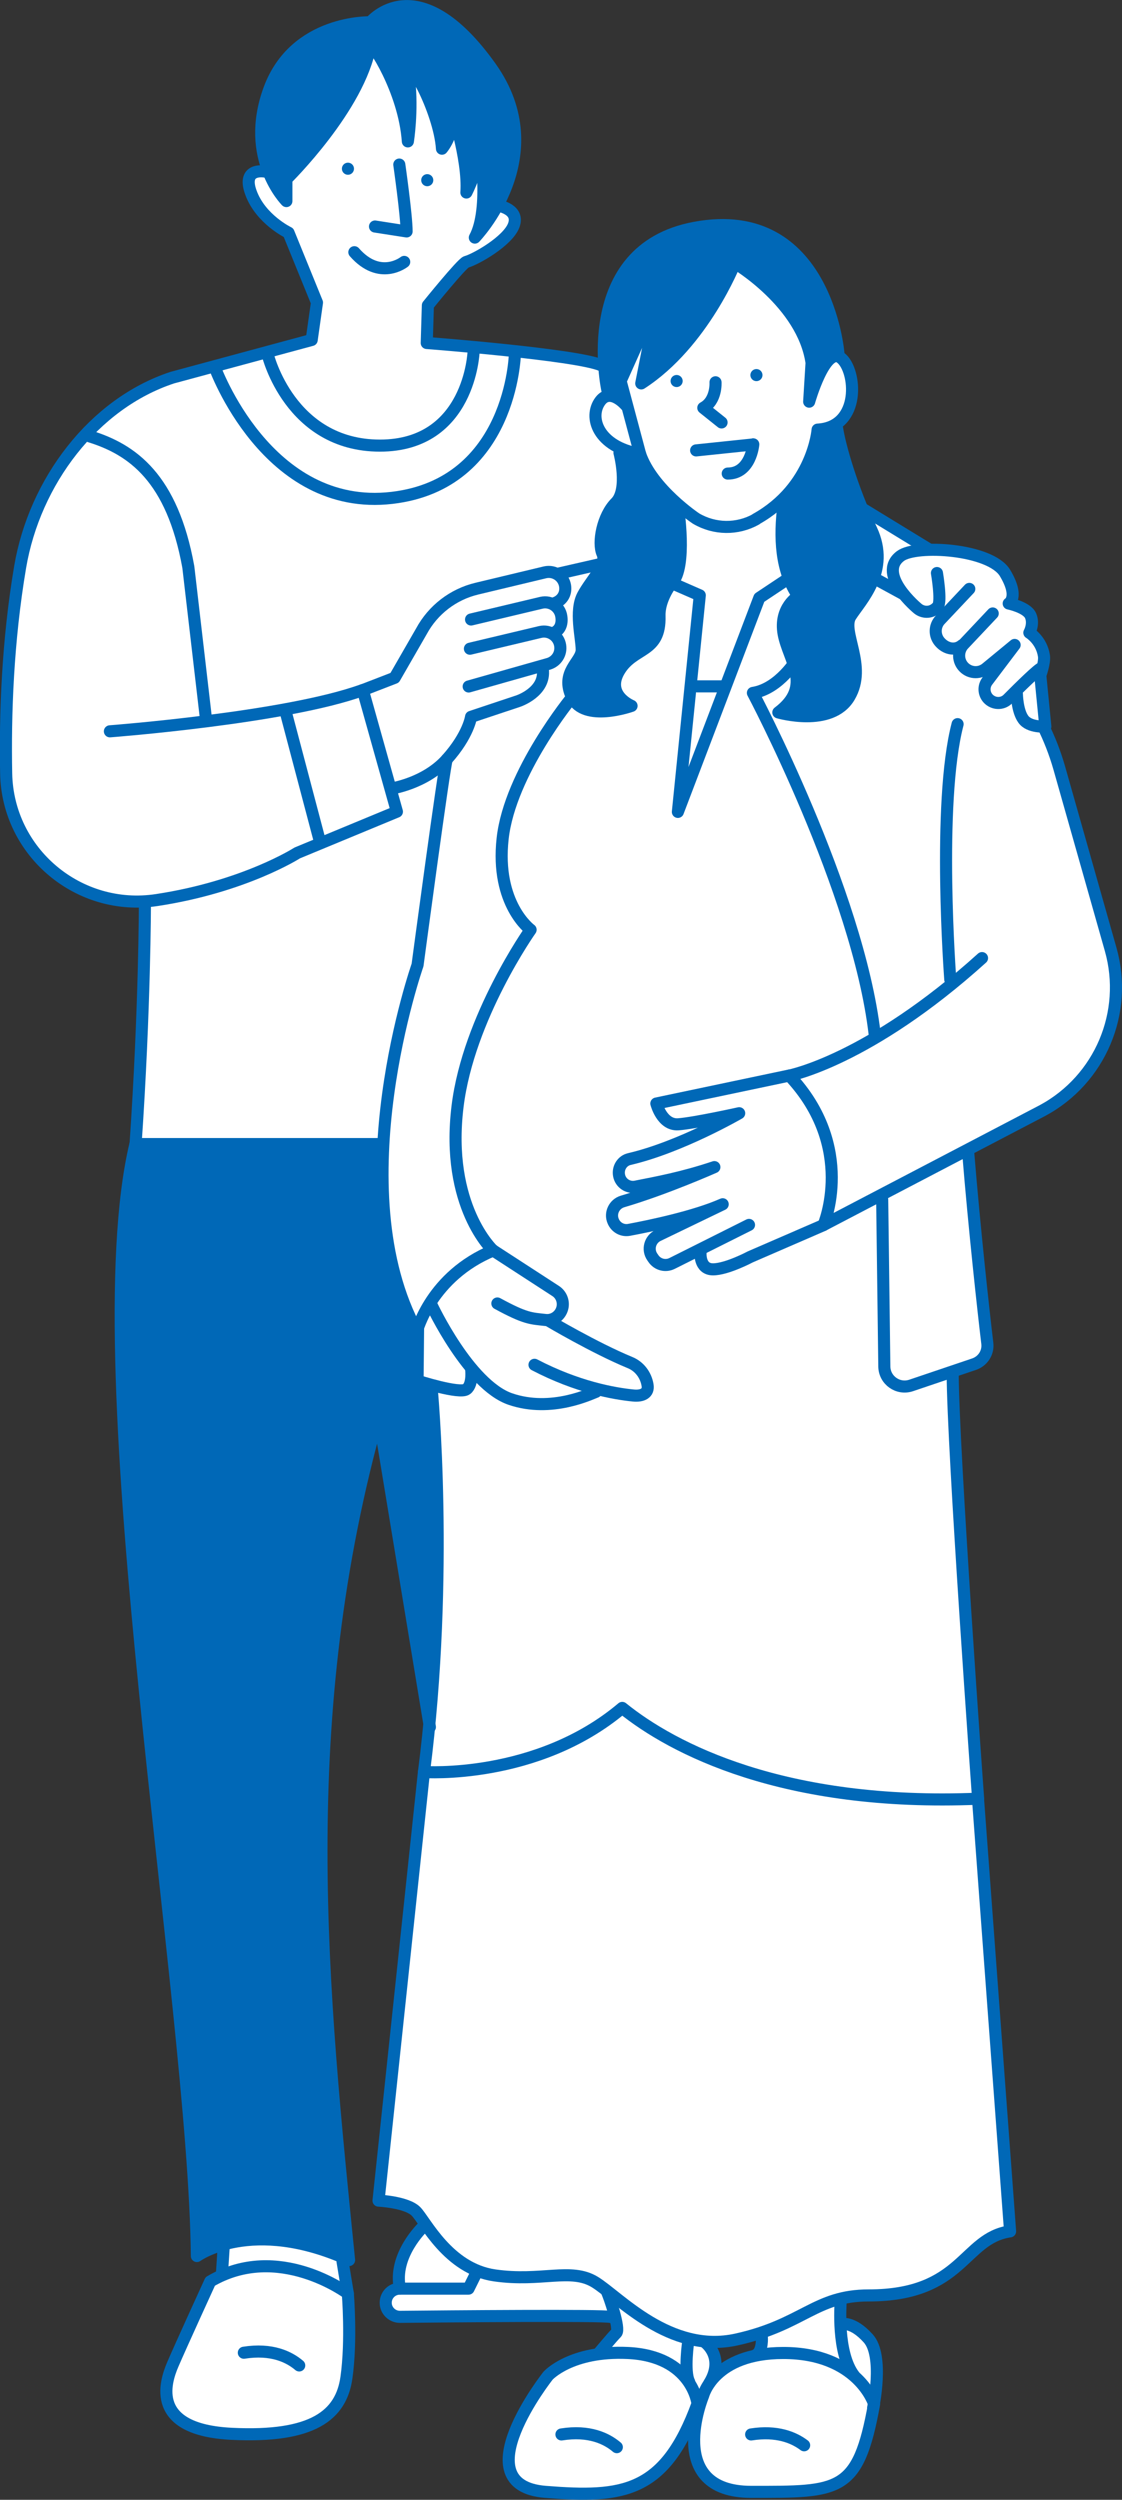 <?xml version="1.0" encoding="UTF-8"?><svg id="b" xmlns="http://www.w3.org/2000/svg" width="89.13" height="198.53" viewBox="0 0 89.13 198.53"><rect x="0" y="0" width="89.13" height="198.53" fill="#333333" stroke="none"/><defs><style>.d{fill:#fff;}.e{fill:#0068b7;}.f{fill:none;stroke:#0068b7;stroke-linecap:round;stroke-linejoin:round;stroke-width:.96px;}</style></defs><g id="c"><g><path class="d" d="m88.13,75.43c-.73-2.3-4.2-15.69-5.29-17.55l-.09-.44.36-.1s-.57-3.7-.57-3.7c.62-1.23.12-2.6-.66-3.16,0,0-.22-.18-.22-.18.61-1.05-.13-1.93-1.17-2.15,0,0-.43-.13-.43-.13,1.34-3.11-3.34-4.38-5.93-4.23h-.35s-.14-.14-.14-.14l-5.24-3.2s-.05-.12-.05-.12c-1.39-2.8-1.37-5.41-2.27-6.53,1.05-.54,1.59-1.88,1.52-2.85-.02-1.25-.4-2.18-1.22-2.7,0,0,.12-.26.12-.26-.34-3.57-2.84-10.24-9.09-10-3.21-.04-6.66,1.42-8.04,4.21-1.05,1.8-1.44,4.63-1.24,7.06-1.04-.41-1.56-.46-3.39-.74-3.93-.45-9.01-.84-10.94-.88l.1-3.42s.08-.1.07-.1c.53-.58,1.99-2.75,2.85-3.34,1.17-.24,3.46-1.8,3.9-2.91.4-.94-.67-1.36-1.34-1.49,0,0,.21-.42.21-.42,4.38-5.91-3.93-19.14-10.02-14.21-5.61.15-10.22,5.13-8.27,11.46,0,0,.18.55.19.55-4.12-.61.79,4.87,1.42,4.59l.12.07,2.28,5.61s-.44,3.06-.44,3.06c-11.36,2.75-20.42,4.79-23.15,17.97-1.21,8.8-4.47,26.05,9.17,26.46,0,0,.73-.03.73-.03-.05,4.45-.1,9.69-.75,19.44-4.15,25.02,4.51,62.98,4.89,88.07.27-.17,1.47-.75,2.14-.89,0,0-.17,2.7-.17,2.7-.29.12-.69.32-.94.48-.25.55-2.34,5.11-2.94,6.52-1.65,3.11.83,5.47,4.58,5.37,10.62.97,9.8-5.83,8.72-13.41.07-.56-.28-.82.49-.44,0,0-.1-1-.1-1-2.38-20.75-3.67-44.69,2.12-64.67,0,0,.75.04.75.04.22,2.61,4.82,24.94,3.39,27.04,0,0-3.6,33.95-3.6,33.95,1.29.08,2.83.31,3.58,1.73,0,0,.21.31.21.31-.95.64-2.61,2.92-2.08,5.11-1.41.06-1.56,1.93-.12,2.07,3.5,0,12.27-.2,16.68.02,0,.01.42-.2.43-.19,0,0,.11.45.11.45.09.55.27.84.02,1.2-.14.21-.94.92-1.43,1.71l-.17.03c-2.65.42-3.77,1.62-3.78,1.63-.08.1-.82,1.05-1.55,2.3-3.34,5.48-.99,7.18,4.27,6.91,4.43-.02,6.35-1.42,8.22-5.26,0,0,.73.21.73.21-.19,1.26.04,2.85.81,3.65,2.03,2.16,9.09,1.36,10.66.37,2.48-1.55,4.82-12.44-.1-12.24-.03-.6,0-1.65.03-2.18.76-.18,1.48-.27,2.35-.27,6.54.21,6.42-3.51,11.1-5.08-.13-2.4-2.87-37.72-2.85-38.73-.52-7.45-1.69-24.63-1.7-29.56.91-.36,2.85-.61,2.75-1.94-.16-2.44-1.32-9.68-1.45-15.72,6.78-3.05,13.52-7.12,11.24-15.75Zm-27.83,111.6s-.62.15-1.77.52c-1.15.37-1.87,1.25-1.87,1.25,0,0,.25-.8.15-1.84-.08-.87-.52-1-.67-1.02-.02,0-.04,0-.05,0,0,0,.02,0,.05,0,2.1.33,4.28-.55,4.28-.55,0,0,.05.25.15.62.1.37-.27,1.02-.27,1.02Z"/><path class="e" d="m34.29,109.98c-.63-.17-1.12-.33-1.12-.33l.04-3.7-.09-.24c-2.41-4.41-2.93-9.8-2.68-14.73l-.14-.12H10.76c-4.32,18.05,4.69,68.19,4.88,88.31,0,0,4.35-3.18,12.09.32-2.15-21.43-4.48-42.91,2.34-67.09,0,0,4.08,24.76,4.08,24.76l-.05-.18c1.38-14.23.19-26.74.19-26.74v-.25Z"/><g><path class="e" d="m22.62,15.72l.03-1.48s3.71-3.94,4.99-6.4c1.28-2.46,1.79-4.18,1.79-4.18,0,0,.67.57,1.35,2.29.67,1.72,1.68,3.97,1.68,3.97l.24-4.14s1.28,1.65,1.79,2.96c.51,1.31.54,2.8.54,2.8,0,0,.77-.84.88-1.62s-.03-1.25-.03-1.25c0,0,1.01,3.2,1.15,4.28s.1,2.05.1,2.05l1.11-2.56s.3,2.69.17,3.94c-.13,1.25-.54,2.26-.54,2.26,0,0,2.53-2.02,3.07-7.04s-3.84-8.76-5.56-10.04c-1.72-1.28-4.51-1.52-6.06.24,0,0-4.04-.1-6.16,2.43-2.12,2.53-3.11,4.93-2.16,8.52.57,2.16,1.65,2.96,1.65,2.96Z"/><line class="f" x1="53.75" y1="30.26" x2="53.75" y2="30.26"/><line class="f" x1="60.09" y1="29.79" x2="60.09" y2="29.79"/><line class="f" x1="27.64" y1="13.4" x2="27.64" y2="13.4"/><line class="f" x1="33.94" y1="14.31" x2="33.94" y2="14.31"/><line class="f" x1="59.81" y1="35.3" x2="55.3" y2="35.77"/><path class="f" d="m59.84,35.29s-.19,2.32-2.03,2.32"/><path class="f" d="m56.84,30.36s.1,1.45-.97,2.03l1.45,1.16"/><path class="f" d="m60.06,41.24c-1.48.83-3.3.81-4.77-.06,0,0-3.48-2.32-4.44-5.12l-1.55-5.8,2.99-6.67-1.35,6.86c4.93-3.19,7.44-9.56,7.44-9.56,0,0,5.41,3.19,6.09,7.92l-.19,3.09s1.26-4.44,2.51-3.48,1.64,5.51-1.84,5.7c0,0-.34,4.57-4.9,7.11Z"/><path class="f" d="m66.6,28.04s-.97-11.89-11.4-9.95c-9.37,1.74-6.96,12.85-6.96,12.85"/><path class="f" d="m50.85,36.06c-3.38-.58-4.12-2.95-3.16-4.22.82-1.08,2.03.35,2.03.35"/><path class="f" d="m53.85,40.22s.77,4.83-.48,6.09l2.22.97-1.74,17.2,6.47-17,2.03-1.35"/><line class="f" x1="57.42" y1="54.51" x2="55.39" y2="54.51"/><path class="f" d="m49.21,35.96s.77,2.9-.29,3.96c-1.06,1.06-1.45,3.19-1.06,4.06s-.87,2.03-1.55,3.28c-.68,1.26-.1,3.38-.1,4.35s-1.74,1.74-.77,3.77,4.73.68,4.73.68c0,0-2.13-.87-.97-2.8,1.16-1.93,3.28-1.35,3.19-4.35-.04-1.34.97-2.61.97-2.61"/><path class="f" d="m62.25,40.02c-.35,2.65-.23,5.29,1.16,7.33,0,0-1.54.89-1.16,3,.39,2.1,2.35,4.14-.42,6.23,0,0,4.19,1.22,5.64-1.24,1.45-2.45-.68-5.17.1-6.4s3.19-3.61,1.64-6.89-2.51-6.67-2.71-8.02"/><path class="f" d="m80.78,55.12s.02,1.33.51,2c.48.68,1.75.58,1.75.58l-.4-4.06s.37-1.03.29-1.55c-.19-1.26-1.16-1.84-1.16-1.84,0,0,.39-.68.1-1.35s-1.74-.97-1.74-.97c0,0,.87-.48-.29-2.42-1.16-1.93-7.06-2.29-8.31-1.35-1.93,1.45,1.37,4.17,1.37,4.17.34.28.82.34,1.21.14h0c.16-.08.3-.2.4-.33.3-.4-.08-2.63-.08-2.63"/><path class="f" d="m82.73,53.06c-.19,0-1.7,1.48-2.66,2.45-.44.45-1.17.42-1.59-.05h0c-.34-.39-.36-.96-.05-1.37l2.17-2.87-2.26,1.86c-.57.47-1.4.38-1.86-.19h0c-.41-.51-.38-1.25.07-1.72l2.31-2.45"/><path class="f" d="m76.42,51.25c-.57.47-1.34.26-1.8-.31h0c-.41-.51-.38-1.25.07-1.72l2.31-2.45"/><path class="f" d="m82.82,57.58c.54,1.08.98,2.21,1.32,3.39l4.09,14.43c1.42,5.01-.84,10.34-5.42,12.8l-17.39,9.09s2.65-6.17-2.72-11.87c0,0,6.32-1.21,15.31-9.33"/><line class="f" x1="69.79" y1="46.11" x2="71.77" y2="47.19"/><path class="f" d="m45.44,55.38s-4.93,5.99-5.51,11.21c-.58,5.22,2.22,7.25,2.22,7.25,0,0-4.93,6.96-5.8,14.01-.98,7.96,2.82,11.46,2.82,11.46"/><path class="f" d="m70.08,95.28l.17,13.24c.01,1.1,1.09,1.86,2.13,1.51l5-1.69c.7-.24,1.14-.92,1.05-1.66-.3-2.5-1.02-9.03-1.52-15.17"/><path class="f" d="m75.49,77.8s-1.06-14.01.58-20.29"/><path class="f" d="m31.05,62.63s2.71-.39,4.44-2.32,1.93-3.38,1.93-3.38l3.75-1.25s2.18-.72,1.95-2.52"/><path class="f" d="m37.33,51.52l5.59-1.33c.74-.17,1.47.33,1.58,1.08h0c.1.64-.29,1.26-.92,1.45l-6.35,1.8"/><path class="f" d="m37.42,49.2l5.59-1.33c.74-.17,1.47.33,1.58,1.08h0c.1.64-.12,1.17-.74,1.36"/><path class="f" d="m44.02,47.91c.62-.19.97-.74.87-1.38h0c-.12-.75-.84-1.24-1.58-1.08l-5.43,1.3c-1.88.45-3.48,1.68-4.4,3.38l-2.13,3.7-2.51.97"/><line class="f" x1="44.48" y1="45.53" x2="47.86" y2="44.76"/><path class="f" d="m43.59,104.89s3.64,2.16,6.45,3.32c.77.31,1.27,1.01,1.4,1.78.12.67-.43.91-1.13.84-1.52-.15-4.44-.66-7.85-2.44"/><path class="f" d="m39.18,99.31l4.93,3.2c.44.27.67.78.58,1.29h0c-.12.65-.71,1.11-1.37,1.03-1.14-.13-1.55-.08-3.81-1.31"/><path class="f" d="m47.34,110.54c-.34.11-3.51,1.7-6.8.57-3.29-1.13-6.25-7.45-6.25-7.45"/><path class="f" d="m62.69,85.42l-10.55,2.22s.44,1.75,1.75,1.65,4.83-.88,4.83-.88c0,0-4.64,2.69-8.72,3.64-.58.13-.94.72-.82,1.31h0c.12.61.71,1,1.32.88,1.66-.33,3.68-.69,6.25-1.55,0,0-3.89,1.73-7.3,2.73-.66.2-1.01.93-.74,1.56h0c.21.51.74.8,1.28.69,1.66-.31,5.21-1.05,7.42-2.03l-5.14,2.48c-.64.31-.86,1.12-.45,1.71l.09.13c.33.48.96.64,1.48.38l6.11-3.06"/><path class="f" d="m55.65,99.49s-.11,1.32.99,1.32,2.96-.99,2.96-.99l5.81-2.52"/><path class="f" d="m35.49,60.31c-.19.39-2.32,16.33-2.32,16.33,0,0-6.23,17.78-.05,29.08,0,0,1.13-4.38,6.06-6.41"/><path class="f" d="m37.62,27.95s-.29,7.44-7.44,7.44-8.91-7.22-8.91-7.22"/><path class="f" d="m31.72,13.07s.58,4.06.58,5.31l-2.51-.39"/><path class="f" d="m32.11,20.8s-1.93,1.55-3.96-.77"/><path class="f" d="m29.41,3.6c.07-.4,2.71,3.57,2.99,7.63,0,0,.39-2.42.1-4.93s2.42,2.51,2.61,5.51c0,0,1.26-1.45.68-3.48,0,0,1.45,4.25,1.26,6.96,0,0,1.06-2.03,1.06-3.86,0,0,.87,5.12-.39,7.44,0,0,6.28-6.47,1.26-13.53-5.81-8.16-9.56-3.57-9.56-3.57,0,0-5.99-.19-8.02,5.31s1.35,8.89,1.35,8.89v-1.74s5.8-5.7,6.67-10.63Z"/><path class="f" d="m21.19,13.65s-2.03-.48-1.26,1.64c.77,2.13,2.99,3.19,2.99,3.19l2.26,5.55-.42,2.97-11.07,2.99c-6.25,2.06-10.94,8.26-12.09,15.04-1,5.91-1.2,11.73-1.11,16.4.12,6.27,5.77,11,11.97,10.05,6.97-1.06,11.15-3.74,11.15-3.74l7.92-3.28-2.71-9.66c-6.09,2.22-20.09,3.28-20.09,3.28"/><path class="f" d="m39.65,16.35s1.64.29,1.16,1.55-3.01,2.69-3.77,2.9c-.34.09-3.05,3.45-3.05,3.45l-.09,2.99s11.84.9,13.87,1.77"/><line class="f" x1="73.75" y1="43.6" x2="68.53" y2="40.41"/><path class="f" d="m40.9,28.14s-.25,10.29-9.76,11.4c-9.95,1.16-14.1-10.43-14.1-10.43"/><path class="f" d="m11.51,71.77s0,8.31-.74,19.09h19.54"/><path class="f" d="m34.29,110.24s1.41,14.79-.61,30.49c0,0,8.96.64,15.75-5.09,3.99,3.23,12.81,7.85,28.27,7.21,0,0-2.02-27.9-2.02-33.84"/><path class="f" d="m33.68,140.72l-3.61,34.05s2.23.11,2.97.85,2.55,4.56,6.26,5.09,6.05-.64,7.96.53c1.91,1.17,5.94,5.73,11.24,4.56s6.26-3.5,10.5-3.5c7.53,0,7.47-4.54,11.24-5.09l-2.55-34.37"/><path class="f" d="m69.43,190.9s-1.27-4.03-7.21-4.03c-5.52,0-6.36,3.39-6.36,3.39,0,0-3.18,7.64,3.82,7.64,7,0,8.49.11,9.76-7Z"/><path class="f" d="m55.41,190.9s-.42-3.79-5.54-4.03c-4.52-.21-6.33,1.8-6.33,1.8,0,0-6.9,8.7-.21,9.23,6.17.49,9.48.11,12.08-7Z"/><path class="f" d="m48.19,181.95c.21.42,1.09,3.01.77,3.33s-1.38,1.59-1.38,1.59"/><path class="f" d="m66.78,182.73c0,.32-.32,4.12,1.06,5.93"/><path class="f" d="m63.88,194.2c-.82-.62-2.16-1.18-4.21-.86"/><path class="f" d="m49,194.35c-.8-.68-2.18-1.36-4.4-1.01"/><path class="f" d="m54.68,185.91s-.36,2.4.06,3.24"/><path class="f" d="m60.52,185.6s.09,1.09-.44,1.41"/><path class="f" d="m27.63,182.14s-5.52-4.14-10.93-.95c0,0-2.33,5.09-2.97,6.58s-1.8,5.2,4.67,5.52,8.7-1.49,9.12-4.46c.42-2.97.11-6.68.11-6.68Z"/><path class="f" d="m23.77,187.86c-.8-.68-2.18-1.36-4.4-1.01"/><path class="f" d="m10.76,90.86c-4.32,18.05,4.69,68.19,4.88,88.31,0,0,4.35-3.18,12.09.32-2.15-21.43-4.48-42.91,2.34-67.09,0,0,4.08,24.76,4.08,24.76"/><line class="f" x1="27.63" y1="182.14" x2="27.21" y2="179.6"/><line class="f" x1="17.63" y1="180.61" x2="17.77" y2="178.43"/><path class="f" d="m48.5,184.01c-.48-.16-12.88-.05-16.73-.01-.62,0-1.13-.5-1.13-1.12h0c0-.62.5-1.12,1.12-1.12h5.46s.56-1.13.56-1.13"/><path class="f" d="m33.61,176.85s-2.41,2.27-1.84,4.9"/><line class="f" x1="22.76" y1="56.78" x2="25.39" y2="66.74"/><path class="f" d="m37.42,108.67s.18,1.25-.36,1.66-3.89-.67-3.89-.67l.04-4.16"/><path class="e" d="m49.77,31.89l-.48-1.73,2.94-6.05-1.25,6.31s2.77-1.77,4.67-4.58,2.81-4.89,2.81-4.89c0,0,3.2,1.82,4.5,4.15s1.6,3.55,1.64,4.41-.22,1.95-.22,1.95c0,0,.48-1.82,1.12-2.46s1.08-.82,1.08-.82c0,0-.91-7.35-5.02-9.25-5.8-2.69-10.72.48-11.8,2.42,0,0-2.81,2.94-1.56,9.94l1.56.61Z"/><path class="e" d="m48.99,35.52s.65,1.34.56,2.55c-.09,1.21-.91,2.03-1.25,2.55s-.56,1.17-.48,2.51c.09,1.34-.22,2.16-.65,2.68s-1.38,1.77-1.17,3.72c.22,1.95.56,2.33-.39,3.59-.95,1.25-.91,2.46,1.08,3.33s3.33-.43,3.2-.35-1.95-1.3-1.08-2.55c.86-1.25,2.55-1.43,3.11-2.59s-.17-1.9.56-3.07c.73-1.17,1.21-.99,1.43-3.29.22-2.29-.13-4.19-.13-4.19,0,0-2.29-2.46-2.42-3.07s-.48-1.34-.48-1.34l-1.9-.48Z"/><path class="e" d="m64.86,34.18s.13,1.47-.95,3.11c-1.08,1.64-1.82,2.38-1.82,2.38,0,0-.26,3.03.09,5.06.35,2.03,1.25,2.68,1.25,2.68,0,0-1.38-.09-1.25,2.29s1.47,2.9,1.04,4.67c-.43,1.77-1.21,2.29-1.21,2.29,0,0,4.41,1.64,5.71-1.69,1.3-3.33-1.21-4.54.26-6.7s2.51-2.9.82-7.18c-1.69-4.28-2.33-7.31-2.33-7.31l-1.6.39Z"/><path class="f" d="m16.35,56.98l-1.39-11.95c-1.28-7.08-4.45-9.33-7.82-10.37"/><path class="f" d="m63.33,52.31s-1.4,2.39-3.52,2.72c0,0,8.34,15.72,9.67,27.08"/><path class="f" d="m69.36,191.23s.88-4.12-.39-5.52c-1.26-1.4-2.13-1.13-2.13-1.13"/><path class="f" d="m56.02,186.04s1.58,1.16.34,3.21"/></g></g></g></svg>